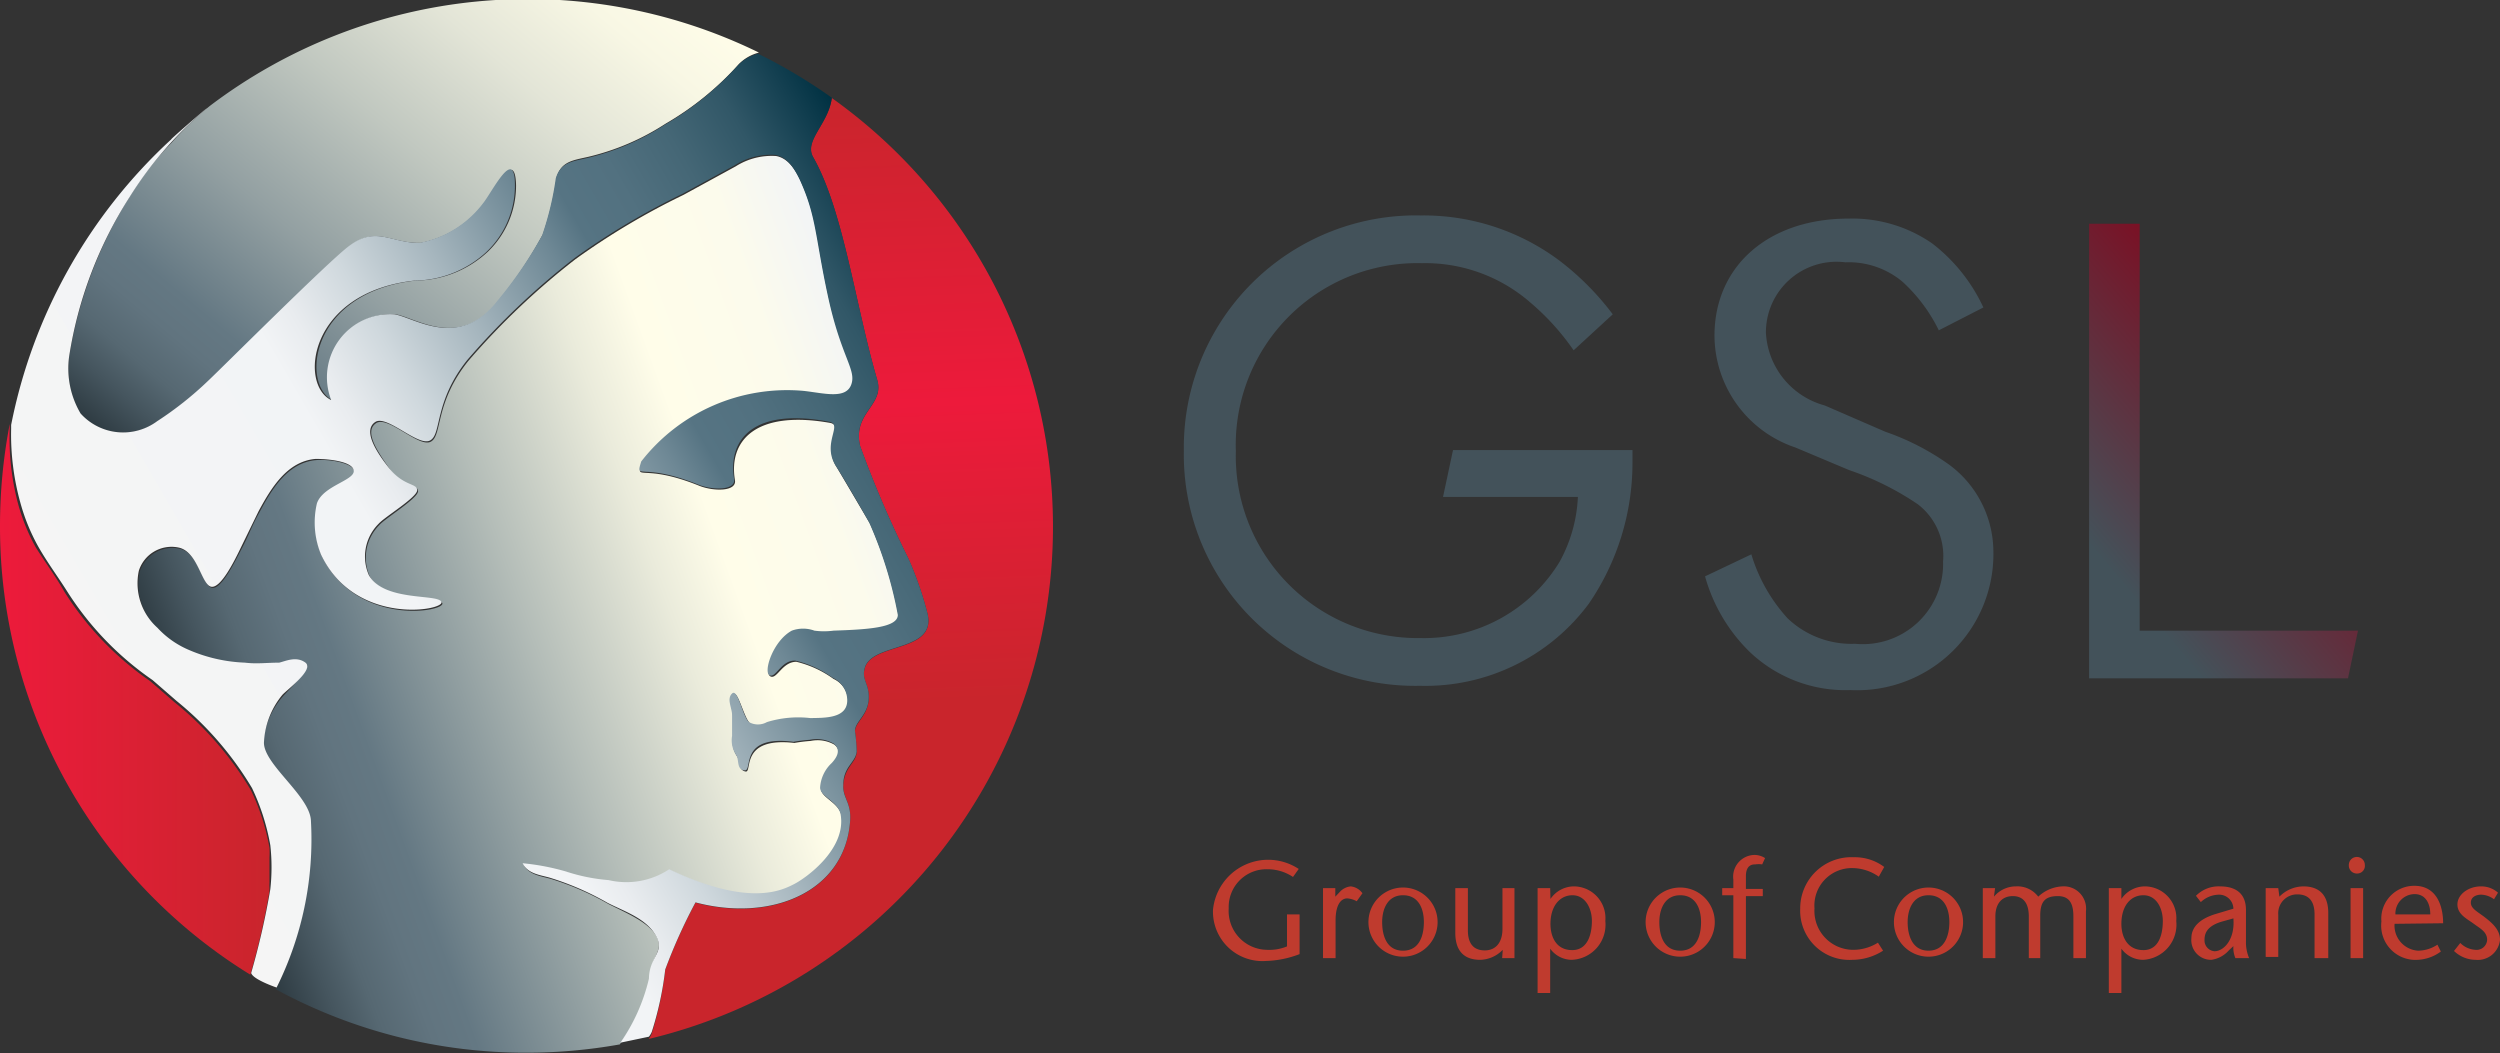 <svg xmlns="http://www.w3.org/2000/svg" xmlns:xlink="http://www.w3.org/1999/xlink" viewBox="0 0 87.49 36.85" xmlns:v="https://vecta.io/nano"><rect x="0" y="0" width="87.49" height="36.85" fill="#333333" stroke="none"/><defs><linearGradient id="A" x1="30.09" y1="36.09" x2="28.94" y2="3.42" xlink:href="#H"><stop offset=".07" stop-color="#c9252c"/><stop offset=".35" stop-color="#c9252c"/><stop offset=".67" stop-color="#ed1a3b"/><stop offset="1" stop-color="#c9252c"/></linearGradient><linearGradient id="B" x1="21.26" y1="-2.55" x2="5.22" y2="16.56" xlink:href="#H"><stop offset="0" stop-color="#fffde9"/><stop offset=".1" stop-color="#f8f7e4"/><stop offset=".24" stop-color="#e3e5d7"/><stop offset=".41" stop-color="#c1c8c0"/><stop offset=".61" stop-color="#93a0a2"/><stop offset=".78" stop-color="#647883"/><stop offset=".83" stop-color="#61747f"/><stop offset=".89" stop-color="#566872"/><stop offset=".94" stop-color="#45555e"/><stop offset="1" stop-color="#2e3b42"/></linearGradient><linearGradient id="C" x1="9.44" y1="24.5" x2="0" y2="24.5" xlink:href="#H"><stop offset="0" stop-color="#c9252c"/><stop offset=".79" stop-color="#e51d38"/><stop offset="1" stop-color="#ed1a3b"/></linearGradient><linearGradient id="D" x1="32.3" y1="18.07" x2="6.98" y2="27.29" xlink:href="#H"><stop offset="0" stop-color="#f2f4f6"/><stop offset=".01" stop-color="#f3f5f5"/><stop offset=".11" stop-color="#fcfbec"/><stop offset=".26" stop-color="#fffde9"/><stop offset=".35" stop-color="#eaebdb"/><stop offset=".53" stop-color="#b4bdb8"/><stop offset=".78" stop-color="#647883"/><stop offset=".83" stop-color="#61747f"/><stop offset=".89" stop-color="#566872"/><stop offset=".94" stop-color="#45555e"/><stop offset="1" stop-color="#2e3b42"/></linearGradient><linearGradient id="E" x1="4.23" y1="26.27" x2="32.78" y2="9.78" xlink:href="#H"><stop offset="0" stop-color="#f5f5f5"/><stop offset=".35" stop-color="#f2f4f6"/><stop offset=".39" stop-color="#e9ecef"/><stop offset=".46" stop-color="#cfd8dd"/><stop offset=".55" stop-color="#a6b6be"/><stop offset=".66" stop-color="#6e8895"/><stop offset=".7" stop-color="#567483"/><stop offset=".76" stop-color="#527180"/><stop offset=".83" stop-color="#456776"/><stop offset=".9" stop-color="#315767"/><stop offset=".96" stop-color="#144051"/><stop offset="1" stop-color="#003142"/></linearGradient><linearGradient id="F" x1="79.94" y1="13.86" x2="71.07" y2="21.31" xlink:href="#H"><stop offset="0" stop-color="#7a1125"/><stop offset=".64" stop-color="#4b4953"/><stop offset=".74" stop-color="#43525a"/></linearGradient><path id="G" d="M47.89 32.27a1.21 1.21 0 1 1 2.42 0 1.21 1.21 0 1 1-2.42 0zm.48 0c0 .46.15 1 .73 1s.73-.54.73-1-.18-.94-.73-.94-.73.5-.73.94z"/><linearGradient id="H" gradientUnits="userSpaceOnUse"/></defs><g fill-rule="evenodd"><path d="M36.85,18.43a18.4,18.4,0,0,0-7.74-15c-.11.91-1,1.5-.65,2.08,1.06,1.86,1.48,5.21,2.24,7.79.26.9-.87,1.14-.6,2.31a38.16,38.16,0,0,0,1.69,3.94,12.08,12.08,0,0,1,.67,1.93c.32,1.36-1.9,1-2.19,1.88-.14.45.17.56.13,1.13s-.46.77-.48,1.1a6,6,0,0,1,.06.71c0,.4-.43.52-.47,1.19,0,.46.29.6.24,1.26-.18,2.48-2.77,3.54-5.41,2.84a19,19,0,0,0-1.06,2.35,11.43,11.43,0,0,1-.48,2.25.69.69,0,0,1-.1.17A18.43,18.43,0,0,0,36.85,18.43Z" fill="url(#A)"/><path d="M2.42 12.48a3.1 3.1 0 0 0 .4 2 2 2 0 0 0 2.68.27 12 12 0 0 0 1.83-1.43l4.91-4.7c.95-.73 1.43-.1 2.47-.12a3.66 3.66 0 0 0 2.23-1.38c.32-.39 1.09-2 1.12-.64a3.2 3.2 0 0 1-1 2.34 3.77 3.77 0 0 1-2.52 1c-3.71.41-4 3.64-2.91 4.18a2.21 2.21 0 0 1 2.22-3c.71.12 2.26 1.26 3.61-.49A14.45 14.45 0 0 0 19 8.2a10.59 10.59 0 0 0 .48-2c.17-.56.58-.59 1.1-.71a8.58 8.58 0 0 0 2.71-1.16 10.52 10.52 0 0 0 2.57-2.09 1.5 1.5 0 0 1 .7-.4A18.41 18.41 0 0 0 7.34 3.71 11.41 11.41 0 0 0 6 5a10.38 10.38 0 0 0-1.35 1.7 15.17 15.17 0 0 0-2.23 5.78z" fill="url(#B)"/><path d="M9.43 31.19v-.12a1.09 1.09 0 0 1 0-.18v-.51h0V30h0a2.88 2.88 0 0 0 0-.33 7.75 7.75 0 0 0-.64-2 11.51 11.51 0 0 0-2.69-3.1l-.84-.73a10.79 10.79 0 0 1-3-3.12c-.3-.53-.65-1-1-1.55a6.86 6.86 0 0 1-.62-1.51A8.93 8.93 0 0 1 .34 15v-.16A18.83 18.83 0 0 0 0 18.43a18.41 18.41 0 0 0 8.76 15.68 25.33 25.33 0 0 0 .67-2.92z" fill="url(#C)"/><path d="M22.74 34.29c0-.79.51-1 .24-1.51s-1.09-.84-1.68-1.14a9.86 9.86 0 0 0-2.05-.89c-.33-.09-.76-.14-.93-.5a8.12 8.12 0 0 1 1.52.29 6.36 6.36 0 0 0 1.49.3 2.71 2.71 0 0 0 2.12-.38c2.78 1.32 3.92.75 4.37.52s1.83-1.24 1.63-2.43c-.08-.46-.72-.63-.72-.95a1.28 1.28 0 0 1 .41-.86c.19-.21.33-.46.06-.68a1.19 1.19 0 0 0-.83-.13 5.54 5.54 0 0 0-.57.07c-1.93-.22-1.45 1.05-1.71 1s-.18-.37-.3-.54a.93.93 0 0 1-.14-.67v-.72c0-.24-.16-.55 0-.76s.37.77.59 1a.64.64 0 0 0 .63 0 3.71 3.71 0 0 1 1.52-.14c.49 0 1.24 0 1.29-.62a.87.87 0 0 0-.51-.79 3.67 3.67 0 0 0-1.3-.6c-.5 0-.68.63-.91.51s.12-1.2.78-1.56a1.15 1.15 0 0 1 .79 0 2.51 2.51 0 0 0 .67 0c1.18 0 2.29-.1 2.25-.55a14.46 14.46 0 0 0-1-3.23l-1.18-2c-.48-.79.27-1.44-.22-1.53-2.6-.46-3.56.62-3.33 2 .07.41-.75.4-1.25.2-2-.81-2.24-.12-2-.81a6.47 6.47 0 0 1 5.69-2.47c.71.08 1.43.29 1.66-.22s-.35-1-.81-3.07-.39-2.81-1-4.12c-.18-.37-.42-.77-.85-.85a2.35 2.35 0 0 0-1.41.36l-1.83 1a25.29 25.29 0 0 0-3.78 2.25 25.78 25.78 0 0 0-3.75 3.56c-1.19 1.48-.9 2.62-1.32 2.83s-1.5-.93-1.91-.65 0 .92.47 1.59 1 .54 1 .79-1.14.94-1.35 1.18a1.62 1.62 0 0 0-.34 1.8c.49.92 2.44.64 2.54.94s-3 .84-4.21-1.65a2.94 2.94 0 0 1-.15-1.8c.2-.61 1.29-.81 1.29-1.13s-.83-.46-1.33-.43c-1 .08-1.56 1-2 1.83-.23.4-.39.83-.6 1.23s-.73 1.5-1.07 1.41-.46-1.24-1.14-1.37a1.2 1.2 0 0 0-1.38.81 2.09 2.09 0 0 0 .65 2 3.18 3.18 0 0 0 1 .73 5.46 5.46 0 0 0 2.06.49h1.2c.22 0 .71-.11.92 0s-.65.95-.81 1.13a2.82 2.82 0 0 0-.7 1.64c-.08.75 1.58 1.88 1.64 2.76a11.63 11.63 0 0 1-1.2 5.86 18.3 18.3 0 0 0 8.77 2.22 18.5 18.5 0 0 0 3.27-.29 6.5 6.5 0 0 0 1.05-2.26z" fill="url(#D)"/></g><path d="M23.28 33.93a19 19 0 0 1 1.06-2.35c2.64.7 5.23-.36 5.41-2.84.05-.66-.26-.8-.24-1.26 0-.67.44-.79.47-1.19a6 6 0 0 0-.06-.71c0-.33.44-.54.48-1.1s-.27-.68-.13-1.13c.29-.88 2.51-.52 2.19-1.88a12.08 12.08 0 0 0-.67-1.93 38.16 38.16 0 0 1-1.69-3.94c-.27-1.17.86-1.41.6-2.31-.76-2.58-1.18-5.93-2.24-7.79-.33-.58.54-1.17.65-2.08a18.7 18.7 0 0 0-2.58-1.54 1.5 1.5 0 0 0-.7.4 10.52 10.52 0 0 1-2.57 2.09 8.58 8.58 0 0 1-2.71 1.16c-.52.12-.93.15-1.1.71a10.59 10.59 0 0 1-.48 2 14.45 14.45 0 0 1-1.55 2.27c-1.35 1.75-2.9.61-3.61.49a2.21 2.21 0 0 0-2.22 3c-1.13-.54-.8-3.77 2.91-4.18a3.77 3.77 0 0 0 2.52-1 3.2 3.2 0 0 0 1-2.34c0-1.4-.8.25-1.12.64a3.66 3.66 0 0 1-2.23 1.38c-1 0-1.52-.61-2.47.12-.75.57-4.42 4.24-4.91 4.7a12 12 0 0 1-1.79 1.42 2 2 0 0 1-2.68-.27 3.1 3.1 0 0 1-.4-2 14.45 14.45 0 0 1 2.12-5.58A13 13 0 0 1 7.23 3.8C7.29 3.72 5.89 4.94 6 4.87a18.43 18.43 0 0 0-5.61 10V15a8.93 8.93 0 0 0 .33 2.62 6.86 6.86 0 0 0 .62 1.51c.3.53.65 1 1 1.55a10.79 10.79 0 0 0 3 3.12l.84.73a11.51 11.51 0 0 1 2.64 3.05 7.75 7.75 0 0 1 .64 2 7 7 0 0 1 0 1.54 26.77 26.77 0 0 1-.67 2.93c.06.23.89.51.89.51a11.63 11.63 0 0 0 1.2-5.86c-.06-.88-1.72-2-1.64-2.76a2.82 2.82 0 0 1 .64-1.62c.16-.18 1.13-.89.81-1.13s-.7-.05-.92 0c-.4 0-.8.05-1.2 0a5.46 5.46 0 0 1-2.06-.49 3.18 3.18 0 0 1-1-.73 2.09 2.09 0 0 1-.65-2 1.2 1.2 0 0 1 1.38-.81c.68.13.8 1.28 1.14 1.37s.83-.91 1.07-1.41l.6-1.23c.44-.81 1-1.75 2-1.83.5 0 1.33.1 1.33.43s-1.09.52-1.29 1.13a2.94 2.94 0 0 0 .15 1.8c1.19 2.49 4.3 1.95 4.21 1.65s-2 0-2.54-.94a1.62 1.62 0 0 1 .34-1.8c.21-.24 1.36-.93 1.35-1.18s-.47-.12-1-.79-.87-1.32-.47-1.59 1.48.85 1.91.65.13-1.35 1.32-2.83a25.78 25.78 0 0 1 3.75-3.56 25.29 25.29 0 0 1 3.78-2.25l1.83-1a2.35 2.35 0 0 1 1.41-.36c.43.08.67.48.85.85.6 1.31.54 2 1 4.12s1 2.55.81 3.07-.95.3-1.66.22a6.47 6.47 0 0 0-5.69 2.47c-.21.69 0 0 2 .81.5.2 1.32.21 1.25-.2-.23-1.42.73-2.5 3.33-2 .49.09-.26.74.22 1.53.28.42.93 1.55 1.18 2a14.46 14.46 0 0 1 1 3.23c0 .45-1.07.51-2.25.55a2.51 2.51 0 0 1-.67 0 1.15 1.15 0 0 0-.79 0c-.66.36-1 1.44-.78 1.56s.41-.54.91-.51a3.67 3.67 0 0 1 1.3.6.87.87 0 0 1 .51.79c0 .64-.8.61-1.29.62a3.71 3.71 0 0 0-1.52.14.64.64 0 0 1-.63 0c-.22-.2-.39-1.19-.59-1s0 .5 0 .76v.72a.93.93 0 0 0 .14.67c.12.17 0 .51.3.54s-.22-1.25 1.71-1a5.54 5.54 0 0 1 .57-.07 1.19 1.19 0 0 1 .83.13c.27.22.13.47-.06.68a1.28 1.28 0 0 0-.41.86c0 .32.64.49.72.95.2 1.19-1.18 2.2-1.63 2.43s-1.59.8-4.37-.52a2.71 2.71 0 0 1-2.12.38 6.36 6.36 0 0 1-1.49-.3 8.12 8.12 0 0 0-1.52-.29c.17.36.6.41.93.5a9.86 9.86 0 0 1 2.05.89c.59.3 1.34.54 1.68 1.14s-.23.72-.24 1.51a6.5 6.5 0 0 1-1 2.24l1-.21a.69.69 0 0 0 .1-.17 11.43 11.43 0 0 0 .47-2.18z" fill="url(#E)"/><g fill="#bf3b2e"><path d="M45.48 32v1.39a3.53 3.53 0 0 1-1.18.24 1.73 1.73 0 0 1-1.85-1.79 1.94 1.94 0 0 1 3-1.43l-.2.28a1.6 1.6 0 0 0-.9-.27A1.32 1.32 0 0 0 43 31.79a1.36 1.36 0 0 0 1.34 1.45 1.6 1.6 0 0 0 .7-.12V32zm1.25-.62l.18-.19a.6.6 0 0 1 .36-.17.58.58 0 0 1 .41.24l-.2.28a.84.84 0 0 0-.33-.1c-.22 0-.41.22-.41.77v1.32h-.44v-2.45h.43z"/><use xlink:href="#G"/><path d="M52.59 33.24a1.13 1.13 0 0 1-.79.35c-.57 0-.87-.32-.87-.94v-1.57h.44v1.48c0 .46.2.7.59.7s.62-.28.62-.75v-1.43H53v2.45h-.43zm1.67-1.78h0a1 1 0 0 1 .8-.44 1.11 1.11 0 0 1 1.12 1.21A1.23 1.23 0 0 1 55 33.59a.94.94 0 0 1-.75-.39h0v1.55h-.44v-3.67h.44zm1.45.77c0-.44-.23-.9-.68-.9s-.77.39-.77 1c0 .47.21.92.76.92s.69-.57.69-1.02z"/><use xlink:href="#G" x="9.7"/><path d="M60.66 33.53v-2.2h-.39v-.25h.39v-.3a.76.76 0 0 1 .72-.86.68.68 0 0 1 .39.11l-.1.22a.88.88 0 0 0-.24 0c-.08 0-.33 0-.33.41v.45h.59v.25h-.59v2.2zm5.09-2.85a1.62 1.62 0 0 0-.9-.3 1.31 1.31 0 0 0-1.35 1.41 1.36 1.36 0 0 0 1.35 1.45 1.63 1.63 0 0 0 .87-.25l.18.28a2 2 0 0 1-1.08.32A1.72 1.72 0 0 1 63 31.8a1.79 1.79 0 0 1 1.88-1.8 1.71 1.71 0 0 1 1.06.34zm.53 1.59a1.21 1.21 0 1 1 2.42 0 1.21 1.21 0 1 1-2.42 0zm.48 0c0 .46.16 1 .73 1s.73-.54.73-1-.18-.94-.73-.94-.73.5-.73.94zm3.02-.89a1 1 0 0 1 .77-.36.91.91 0 0 1 .78.36 1.32 1.32 0 0 1 .84-.36.78.78 0 0 1 .83.87v1.64h-.44v-1.46c0-.36-.08-.71-.54-.71s-.62.2-.62.69v1.48H71v-1.46c0-.47-.2-.71-.56-.71s-.61.24-.61.71v1.46h-.44v-2.45h.43zm4.46.08h0a1 1 0 0 1 .8-.44 1.11 1.11 0 0 1 1.12 1.21A1.23 1.23 0 0 1 75 33.59a.94.94 0 0 1-.76-.39h0v1.55h-.44v-3.67h.44zm1.45.77c0-.44-.22-.9-.68-.9s-.77.39-.77 1c0 .47.22.92.77.92s.68-.57.68-1.02zM78 33.26a1 1 0 0 1-.61.33.69.69 0 0 1-.7-.76c0-.43.36-.7.87-.85l.6-.18a.5.5 0 0 0-.49-.49.94.94 0 0 0-.65.26l-.17-.22a1.11 1.11 0 0 1 .84-.33c.37 0 .91.11.91.83v1.08a1.42 1.42 0 0 0 .11.6h-.48a.91.91 0 0 1-.07-.42zm-.27-1c-.38.12-.58.31-.58.62a.38.38 0 0 0 .35.41c.31 0 .72-.39.66-1.15zm2.04-.88a1.19 1.19 0 0 1 .84-.36c.56 0 .87.31.87.93v1.58H81V32c0-.46-.2-.7-.6-.7a.66.66 0 0 0-.67.71v1.48h-.44v-2.41h.44zm2.43-1.11a.28.28 0 0 1 .56 0 .27.27 0 0 1-.28.3.28.28 0 0 1-.28-.3zm.5.81v2.45h-.44v-2.45zm1.1 1.25a.88.88 0 0 0 .82.94 1.24 1.24 0 0 0 .68-.21l.12.24a1.48 1.48 0 0 1-.81.29 1.2 1.2 0 0 1-1.27-1.34A1.15 1.15 0 0 1 84.5 31c.75 0 1 .67 1 1.31zm1.25-.33c0-.39-.17-.71-.55-.71a.68.68 0 0 0-.67.71zm2.23-.53a.79.79 0 0 0-.45-.16c-.16 0-.36.07-.36.28s.23.31.5.52.52.44.52.78a.78.78 0 0 1-.85.7 1.1 1.1 0 0 1-.76-.31l.22-.28a.81.81 0 0 0 .53.24.37.37 0 0 0 .41-.35c0-.28-.25-.4-.48-.57S86 32 86 31.65s.39-.63.82-.63a.88.88 0 0 1 .6.22z"/></g><path d="M50.85 15.75h6.28v.38a8.72 8.72 0 0 1-1.53 5A7.12 7.12 0 0 1 49.69 24a8.09 8.09 0 0 1-8.26-8.23 8.12 8.12 0 0 1 8.3-8.23 7.94 7.94 0 0 1 4.87 1.6A9.6 9.6 0 0 1 56.44 11l-1.37 1.26a8.5 8.5 0 0 0-1.51-1.67 5.6 5.6 0 0 0-3.8-1.38 6.36 6.36 0 0 0-6.51 6.58 6.37 6.37 0 0 0 6.46 6.54 5.55 5.55 0 0 0 4.87-2.67 5.17 5.17 0 0 0 .64-2.27H50.5zm17-4.19a5.66 5.66 0 0 0-1.27-1.7 2.93 2.93 0 0 0-2-.68 2.47 2.47 0 0 0-2.78 2.47 2.79 2.79 0 0 0 2.06 2.54l2.12.92a8.75 8.75 0 0 1 2.23 1.15 3.8 3.8 0 0 1 1.55 3 4.77 4.77 0 0 1-5 4.89 4.86 4.86 0 0 1-3.5-1.31 5.9 5.9 0 0 1-1.59-2.67l1.62-.77a5.81 5.81 0 0 0 1.27 2.24 3.24 3.24 0 0 0 2.36.89A2.81 2.81 0 0 0 68 19.65a2.28 2.28 0 0 0-.88-2 10.05 10.05 0 0 0-2.41-1.2l-1.88-.79A4.15 4.15 0 0 1 60 11.75c0-2.45 1.9-4.1 4.69-4.1a4.91 4.91 0 0 1 2.93.87 6 6 0 0 1 1.79 2.24z" fill="#43525a"/><path d="M74.88,7.83V22.07h7.64l-.35,1.67H73.11V7.83Z" fill="url(#F)"/></svg>